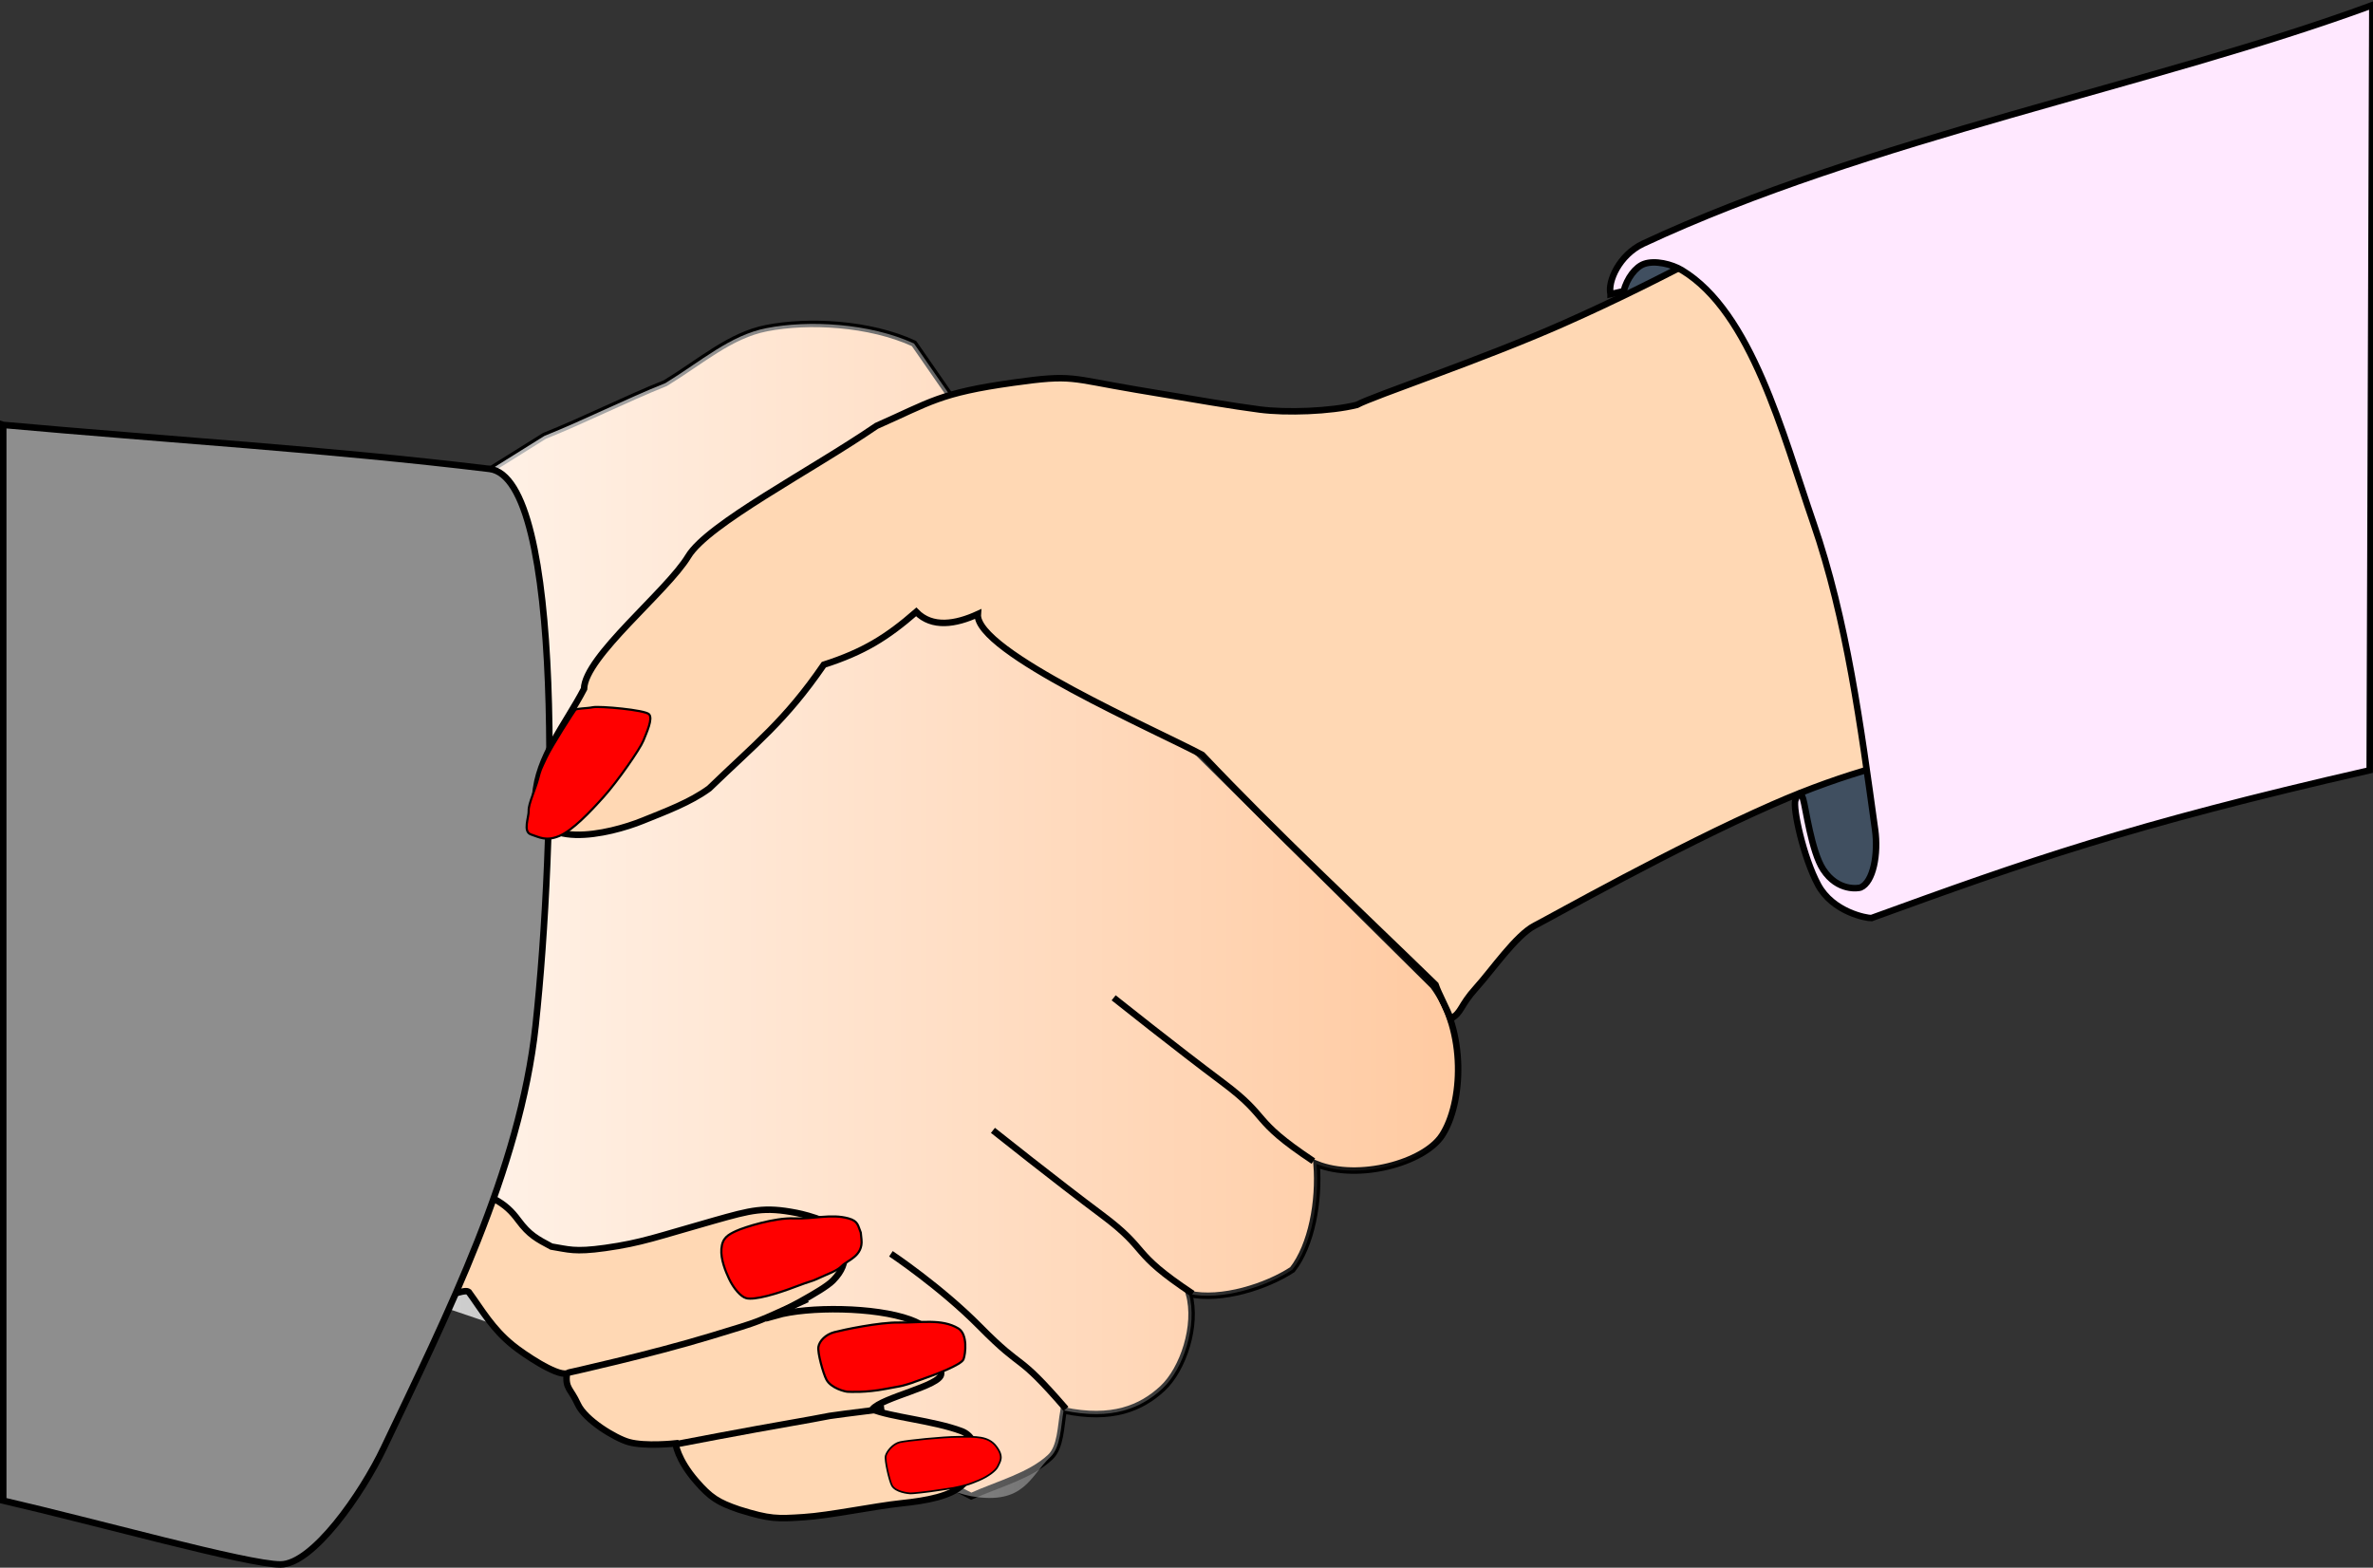 <svg xmlns="http://www.w3.org/2000/svg" viewBox="0 0 1098 725.4"><rect x="0" y="0" width="1098" height="725.4" fill="#333333" stroke="none"/><defs><linearGradient id="a" y2="381.12" gradientUnits="userSpaceOnUse" x2="714.12" gradientTransform="translate(-37.935 39.997)" y1="381.12" x1="104.1"><stop offset="0" stop-color="#fff"/><stop offset="1" stop-color="#fff" stop-opacity="0"/></linearGradient></defs><path d="M67.665 233.26l159.81-16.287 24.43-15.269c18.662-7.465 37.324-16.965 55.986-24.43 16.626-10.179 29.938-22.145 46.825-25.448 19.363-3.787 47.503-2.375 68.201 7.125 43.771 63.112 87.542 126.22 131.31 189.33 36.306 35.967 72.612 71.934 108.92 107.9 15.608 21.037 13.749 54.43 4.072 69.22-8.306 12.694-38.681 21.037-58.022 13.233 1.357 17.304-2.376 37.662-11.197 48.86-11.876 7.805-32.913 14.59-47.843 11.197 4.071 14.59-2.7 34.923-12.215 43.771-9.826 9.136-23.412 14.93-45.807 10.18-1.358 7.464-1.252 17.05-6.231 21.674-9.272 8.61-23.628 12.256-36.522 18.025-183.22-96.02-249.38-97.37-341-115.02-13.231-100.77-27.482-243.28-40.715-344.06z" fill-rule="evenodd" fill-opacity=".999" stroke="#000" stroke-width="3" fill="#ffcaa1"/><path d="M67.665 233.26l159.81-16.287 24.43-15.269c18.662-7.465 37.324-16.965 55.986-24.43 16.626-10.179 29.938-22.145 46.825-25.448 19.363-3.787 47.503-2.375 68.201 7.125 43.771 63.112 87.542 126.22 131.31 189.33 36.306 35.967 72.612 71.934 108.92 107.9 15.608 21.037 13.749 54.43 4.072 69.22-8.306 12.694-38.681 21.037-58.022 13.233 1.357 17.304-2.376 37.662-11.197 48.86-11.876 7.805-32.913 14.59-47.843 11.197 4.071 14.59-2.7 34.923-12.215 43.771-9.826 9.136-23.412 14.93-45.807 10.18-1.358 7.464-1.252 17.05-6.231 21.674-9.272 8.61-11.808 22.302-36.522 18.025-24.41-4.22-249.38-97.37-341-115.02-13.231-100.77-27.482-243.28-40.715-344.06z" fill-rule="evenodd" fill="url(#a)"/><path d="M228.39 554.63c-7.498 8.212-15.589 30.479-18.714 43.187-.474 1.928 5.433-1.421 7.198 0 6.153 8.416 10.878 16.989 20.54 24.778 4.792 3.864 19.875 14.092 24.806 12.929-.573 7.35 1.617 6.547 5.169 14.273 3.394 7.382 17.423 15.774 23.522 17.484 7.723 2.165 21.654.627 21.654.627s.764 7.283 9.536 17.417c6.622 7.65 10.19 9.895 19.865 13.196 14.49 4.534 17.742 4.292 29.842 3.522 12.163-.774 32.53-5.085 45.494-6.454 11.17-1.18 22.83-3.184 28.449-8.835 6.524-6.564 8.806-20.934-.929-24.566-13.035-4.865-33.088-6.53-41.19-10.063 4.482-5.585 31.66-10.825 31.84-16.353.408-12.466-1.467-20.478-14.394-25.181-16.089-5.854-47.09-6.152-61.995-1.88 1.432-1.575 21.336-11.079 26.377-16.215 8.85-9.018 4.107-15.529 3.781-20.437-.375-5.636-15.056-9.725-20.7-10.824-14.976-2.915-20.757-1.345-38.28 3.607-26.53 7.497-33.186 10.23-50.23 12.627-14.406 2.024-17.047.597-24.892-.64-6.609-3.532-10.22-5.357-15.23-12.12-3.121-4.212-6.06-7.144-11.518-10.078z" fill-rule="evenodd" stroke="#000" stroke-width="3" fill="#ffd8b4"/><path d="M1.5 196.62c74.987 6.786 150.26 11.307 224.96 20.359 34.809 4.217 30.441 173.5 21.376 257.54-7.223 66.959-41.056 134.06-70.237 195.44-10.179 21.411-32.913 53.95-47.843 53.95-15.269 0-85.506-19.68-128.26-29.52v-497.77z" fill-rule="evenodd" stroke="#000" stroke-width="3" fill="#8e8e8e"/><path d="M768.1 118.9l-11.96 4.77-4.258 14.521 94.475 275.95 12.665 7.425 7.231 1.62 7.895-4.534 4.82-40.044-15.628-93.921-33.67-106.13-41.01-56.766-20.56-2.89z" fill-rule="evenodd" fill="#404f60"/><path d="M627.81 187.36c-12.215 3.054-32.702 3.75-44.966 2.137-13.405-1.762-26.496-4.053-57.071-9.192-31.146-5.234-29.083-7.131-56.94-3.23-34.3 4.805-38.234 8.96-63.274 19.995-30.199 20.698-78.03 45.343-87.114 60.363-9.848 16.283-47.868 46.411-48.207 61.341-8.483 16.287-21.442 31.452-22.569 49.58-1.647 26.5 34.76 17.477 49.625 11.456 10.885-4.408 22.021-8.517 30.843-14.964 21.556-20.859 35.195-31.235 53.055-57.269 18.57-5.984 29.222-12.688 42.753-24.43 7.341 7.537 18.282 5.717 28.502 1.018-1.38 17.397 83.615 54.228 103.83 65.147 35.504 37.365 70.288 69.692 107.95 106.34 1.357 4.072 5.594 11.742 6.95 15.814 5.43-3.054 4.09-5.801 11.882-14.413 7.376-8.153 18.43-24.308 27.034-28.729 8.604-4.421 64.604-36.066 110.14-56.068 69.337-30.458 113.74-26.26 135.8-36.125 22.575-10.095-107.52-145.35-134.66-236.29-9.736 5.345-48.83 28.132-97.784 49.82-38.06 16.86-88.201 33.543-95.77 37.7z" stroke="#000" stroke-width="3" fill="#ffd8b4"/><path d="M745.21 136.1c-1.395-5.955 4.063-18.074 14.966-23.298 104.47-48.843 236.68-73.323 337.52-110.42l-1.227 354.04c-111.66 25.534-158.58 42.275-230.56 68.397-2.119.076-17.816-2.672-24.666-15.394-6.872-12.763-11.738-35.549-10.518-39.147 1.22-3.598 2.413-4.35 3.58-.593 1.21 3.897 3.834 24.251 9.271 32.615 6.78 10.428 16.544 8.701 17.307 8.389 5.905-2.423 8.294-15.57 6.74-26.753-6.598-47.484-12.996-96.888-28.613-142.11-14.186-41.08-28.554-97.344-60.797-116.8-4.666-2.816-12.479-4.701-17.5-2.892-3.968 1.43-7.86 6.573-9.468 12.608l-6.038 1.37z" fill-rule="evenodd" stroke="#000" stroke-width="3" fill="#ffe8ff"/><path d="M262.7 635.23s38.153-8.429 66.315-17c24.627-7.495 19.011-5.495 44.565-17.048M313.38 668.17s30.334-5.874 56.466-10.411c20.476-3.555 3.818-1.373 39.327-5.862M515.29 461.71s29.619 23.597 50.248 38.995c22.953 17.134 12.354 16.764 42.158 36.58M459.44 523.05s29.619 23.597 50.248 38.995c22.953 17.134 12.354 16.764 42.158 36.58M412.24 580.15s23.025 15.35 41.112 33.666c21.43 21.702 16.16 10.673 39.874 38.103" stroke="#000" stroke-width="3" fill="none"/><path d="M245.705 386.134c3.919 1.297 6.979 3.235 13.075.696 6.096-2.538 14.159-10.986 20.658-18.259 6.499-7.272 16.712-21.973 18.259-25.84 1.547-3.87 4.487-10.214 2.63-12.225-1.856-2.011-22.9-3.868-25.996-3.25-3.094.62-7.504.465-8.123 1.239-.62.773-10.856 16.63-13.462 22.205-2.607 5.575-2.626 5.32-3.791 9.826-1.166 4.505-4.481 11.516-4.333 14.545.148 3.029-2.836 9.767 1.083 11.064zM398.282 570.363c-1.318-3.095-1.068-5.304-5.708-6.582-8.076-2.224-16.141.392-25.13.003-8.987-.39-23.053 4.067-26.832 5.822-3.78 1.754-6.423 3.209-6.816 8.33-.365 4.75 1.924 10.352 3.519 13.74 2.091 4.44 5.412 8.377 8.004 9.039 3.844.982 13.918-1.918 22.933-5.378 7.537-2.893 6.74-2.072 10.777-3.986 4.066-1.927 8.211-3.178 10.595-5.663 2.384-2.485 9.788-4.393 8.986-12.151l-.328-3.173zM445.813 628.99c.97-2.507 2.024-11.662-2.428-14.315-7.746-4.615-17.581-2.508-27.458-2.705-8.994-.176-25.885 3.396-29.912 4.466-4.027 1.07-6.821 4.039-7.325 6.73-.504 2.69 2.207 12.348 3.666 15.147 2.147 4.12 8.799 5.653 9.79 5.687.99.034 8.264.514 17.743-1.324 7.926-1.537 6.185-1 9.868-2.082s.391-.119 6.963-2.408 18.124-6.688 19.093-9.195z" stroke="#000" fill="red"/><path d="M461.701 678.48c.929-2.133 2.935-4.274-.739-9.14s-9.349-4.525-17.619-4.477c-7.393.042-23.49 1.714-26.86 2.466-3.37.752-6.15 4.352-6.65 6.378s1.731 11.489 2.855 13.623c1.655 3.141 7.712 3.675 8.531 3.714.82.04 6.848-.488 14.76-1.745 6.616-1.05 4.635-.602 8.241-1.435 3.633-.839 4.786-1.251 8.7-2.879s7.853-4.372 8.782-6.505z" stroke="#000" stroke-width=".791" fill="red"/></svg>